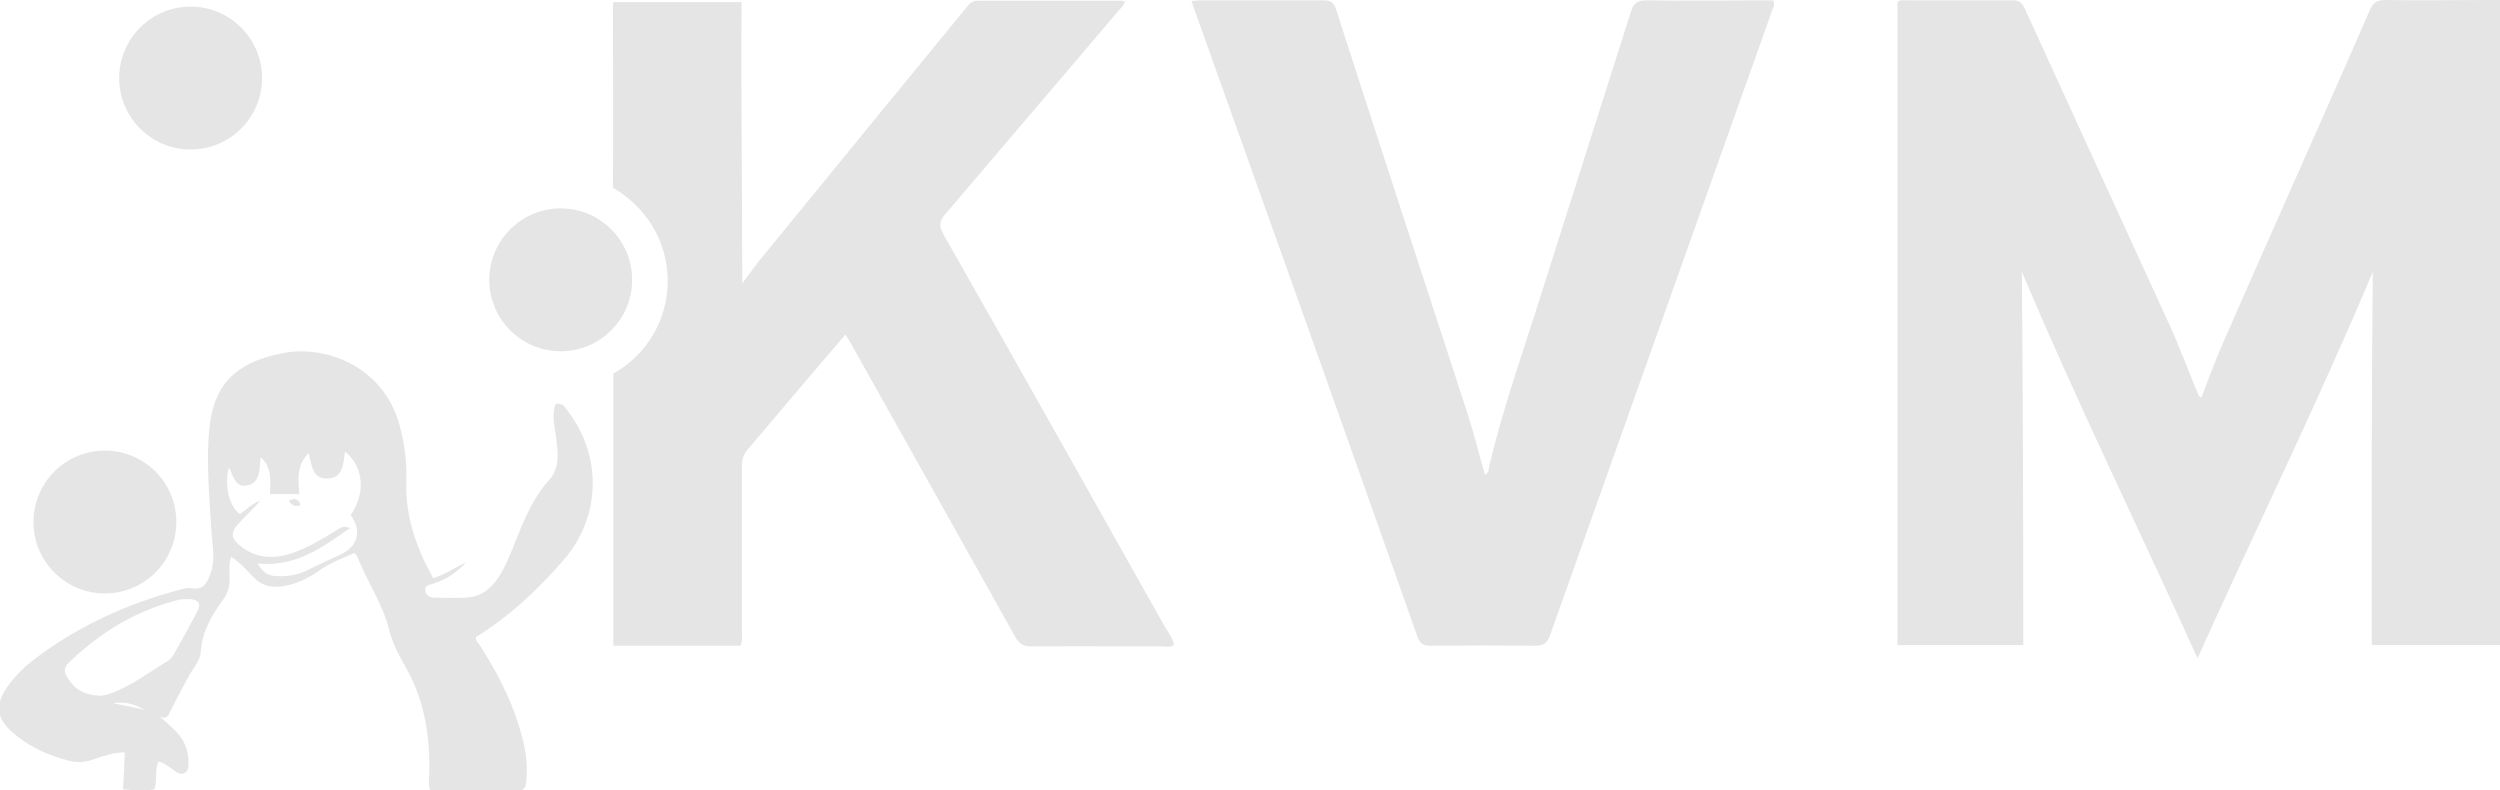 <?xml version="1.0" encoding="UTF-8"?> <svg xmlns="http://www.w3.org/2000/svg" id="Layer_2" viewBox="0 0 71.74 22.68"><defs><style> .cls-1 { fill: #e5e5e5; } </style></defs><g id="Page_3"><g><path class="cls-1" d="M71.74,18.51h-3.68c0-3.58-.01-7.14.03-10.71-1.57,3.74-3.36,7.38-5.03,11.09-1.67-3.7-3.46-7.34-5.04-11.09.03,3.56.04,7.12.04,10.71h-3.61V.06c.07-.07.15-.05.23-.05,1.02,0,2.04,0,3.06,0,.18,0,.28.05.36.23,1.38,3.03,2.77,6.05,4.15,9.07.29.63.52,1.27.79,1.91.03.06.02.14.13.19.2-.52.39-1.04.61-1.54.74-1.7,1.5-3.4,2.25-5.1.66-1.49,1.32-2.97,1.97-4.47.09-.21.19-.3.44-.3.98.02,1.96,0,2.94,0,.12,0,.24,0,.38,0v18.51Z"></path><path class="cls-1" d="M34.17.03c.11,0,.18-.02.24-.02,1.19,0,2.38,0,3.57,0,.18,0,.28.04.35.23,1.25,3.88,2.52,7.75,3.78,11.62.19.58.33,1.17.5,1.76.12-.04.1-.15.12-.22.36-1.54.88-3.03,1.36-4.53.9-2.85,1.81-5.69,2.71-8.53.08-.26.19-.33.46-.33,1.09.02,2.18,0,3.27,0,.12,0,.24,0,.35,0,.07.13,0,.22-.03.3-2.12,5.97-4.25,11.95-6.37,17.92-.08.23-.19.3-.43.3-1-.01-2-.01-3,0-.22,0-.31-.07-.38-.27-1.07-3.03-2.14-6.06-3.22-9.09-1.04-2.92-2.09-5.85-3.13-8.77-.04-.11-.08-.22-.13-.38Z"></path><path class="cls-1" d="M12.44,16.59c.36-.12.63-.31.94-.46-.26.29-.57.5-.95.62-.1.03-.24.04-.23.19.02.15.14.21.28.21.35,0,.71.03,1.05-.02.46-.08.73-.44.93-.83.16-.31.28-.64.41-.96.23-.57.48-1.12.9-1.58.23-.26.25-.58.22-.91-.02-.21-.05-.42-.08-.62-.03-.22-.05-.43.04-.64.21-.04.28.12.36.23.97,1.28.93,3.01-.12,4.23-.74.86-1.56,1.63-2.53,2.23-.02.11.07.17.11.24.57.88,1.03,1.81,1.26,2.83.08.36.11.73.07,1.1-.02.14-.06.24-.24.24-.83,0-1.66,0-2.51,0-.07-.17-.04-.36-.03-.54.02-1.09-.16-2.13-.72-3.08-.18-.31-.34-.64-.43-.99-.19-.76-.64-1.4-.92-2.11-.01-.03-.05-.06-.08-.1-.36.15-.7.29-1.02.51-.33.23-.68.4-1.1.45-.31.04-.54-.04-.76-.25-.2-.2-.38-.43-.66-.6-.07.23-.04.44-.04.65,0,.23-.07.43-.21.61-.32.44-.58.89-.62,1.47-.01.25-.24.49-.37.74-.17.33-.35.65-.51.98-.06.13-.13.21-.29.13.15.14.3.27.44.41.26.25.38.56.38.92,0,.11,0,.23-.11.29-.11.06-.21,0-.3-.07-.14-.09-.27-.21-.45-.26-.12.25-.03.53-.12.8-.28.05-.58.03-.9,0,.02-.36.04-.7.05-1.06-.34,0-.63.11-.92.21-.23.08-.45.09-.68.03-.55-.14-1.06-.36-1.51-.72-.61-.48-.65-.9-.18-1.51.21-.27.46-.51.73-.71,1.25-.94,2.64-1.57,4.15-1.97.11-.03.22-.06.33-.04.35.06.45-.17.54-.42.16-.43.04-.87.02-1.31-.05-.96-.15-1.91-.05-2.87.12-1.16.66-1.89,2.18-2.16,1.13-.2,2.8.37,3.27,2.06.15.54.22,1.08.2,1.65-.03.98.28,1.88.77,2.76ZM10.02,15.17c-.77.54-1.54,1.11-2.63,1,.15.25.3.35.52.36.3.02.6-.02.88-.15.31-.16.63-.31.95-.45.53-.23.66-.7.32-1.15.44-.61.38-1.4-.16-1.82-.05.34-.05.75-.49.77-.45.03-.47-.39-.55-.73-.36.35-.3.76-.27,1.18h-.84c0-.37.07-.75-.27-1.06-.04.34.01.72-.39.81-.35.07-.39-.28-.52-.52-.14.49,0,1.12.31,1.34.2-.12.35-.31.59-.38-.2.23-.43.44-.63.66-.23.25-.21.42.05.63.47.38.99.39,1.53.2.43-.15.81-.39,1.2-.62.12-.07.24-.19.43-.08ZM2.86,19.97c.05-.01.17-.02.28-.06.61-.21,1.12-.61,1.67-.94.09-.05.16-.16.21-.25.21-.37.42-.75.62-1.13.15-.27.08-.38-.22-.4-.08,0-.16,0-.24.01-1.25.3-2.3.94-3.22,1.83-.1.1-.13.22-.06.35.19.35.47.57.95.58ZM3.25,20.18c.3.06.6.12.9.19-.28-.16-.57-.25-.9-.19Z"></path><path class="cls-1" d="M8.29,14.37c.09.13.18.18.33.12-.06-.18-.17-.19-.33-.12Z"></path><path class="cls-1" d="M8.29,14.37c.16-.07.27-.06.33.12-.15.06-.24,0-.33-.12Z"></path><circle class="cls-1" cx="16.09" cy="8.03" r="2.05"></circle><circle class="cls-1" cx="5.47" cy="2.24" r="2.05"></circle><circle class="cls-1" cx="3.01" cy="14.98" r="2.05"></circle><path class="cls-1" d="M33.48,18.08c-2.13-3.79-4.26-7.58-6.41-11.36-.14-.25-.11-.39.07-.59,1.65-1.93,3.29-3.87,4.94-5.8.07-.09.17-.16.2-.29-.05-.01-.08-.02-.11-.02-1.37,0-2.74,0-4.11,0-.14,0-.22.06-.3.16-2.01,2.45-4.01,4.9-6.02,7.36-.15.19-.29.39-.44.59,0-2.7-.04-5.39-.02-8.07h-3.68c0,.06-.01.1-.01.14,0,1.73.01,3.46,0,5.19.93.53,1.57,1.52,1.57,2.67s-.63,2.14-1.56,2.66v7.81h3.65c.06-.14.04-.26.04-.38,0-1.59,0-3.18,0-4.77,0-.2.05-.36.19-.51.43-.5.85-1.01,1.28-1.51.49-.58.98-1.15,1.5-1.76.09.15.16.25.21.35,1.55,2.77,3.11,5.54,4.66,8.32.12.21.25.29.49.28,1.25-.01,2.5,0,3.75,0,.1,0,.22.04.32-.05-.03-.16-.12-.28-.19-.4Z"></path></g></g></svg> 